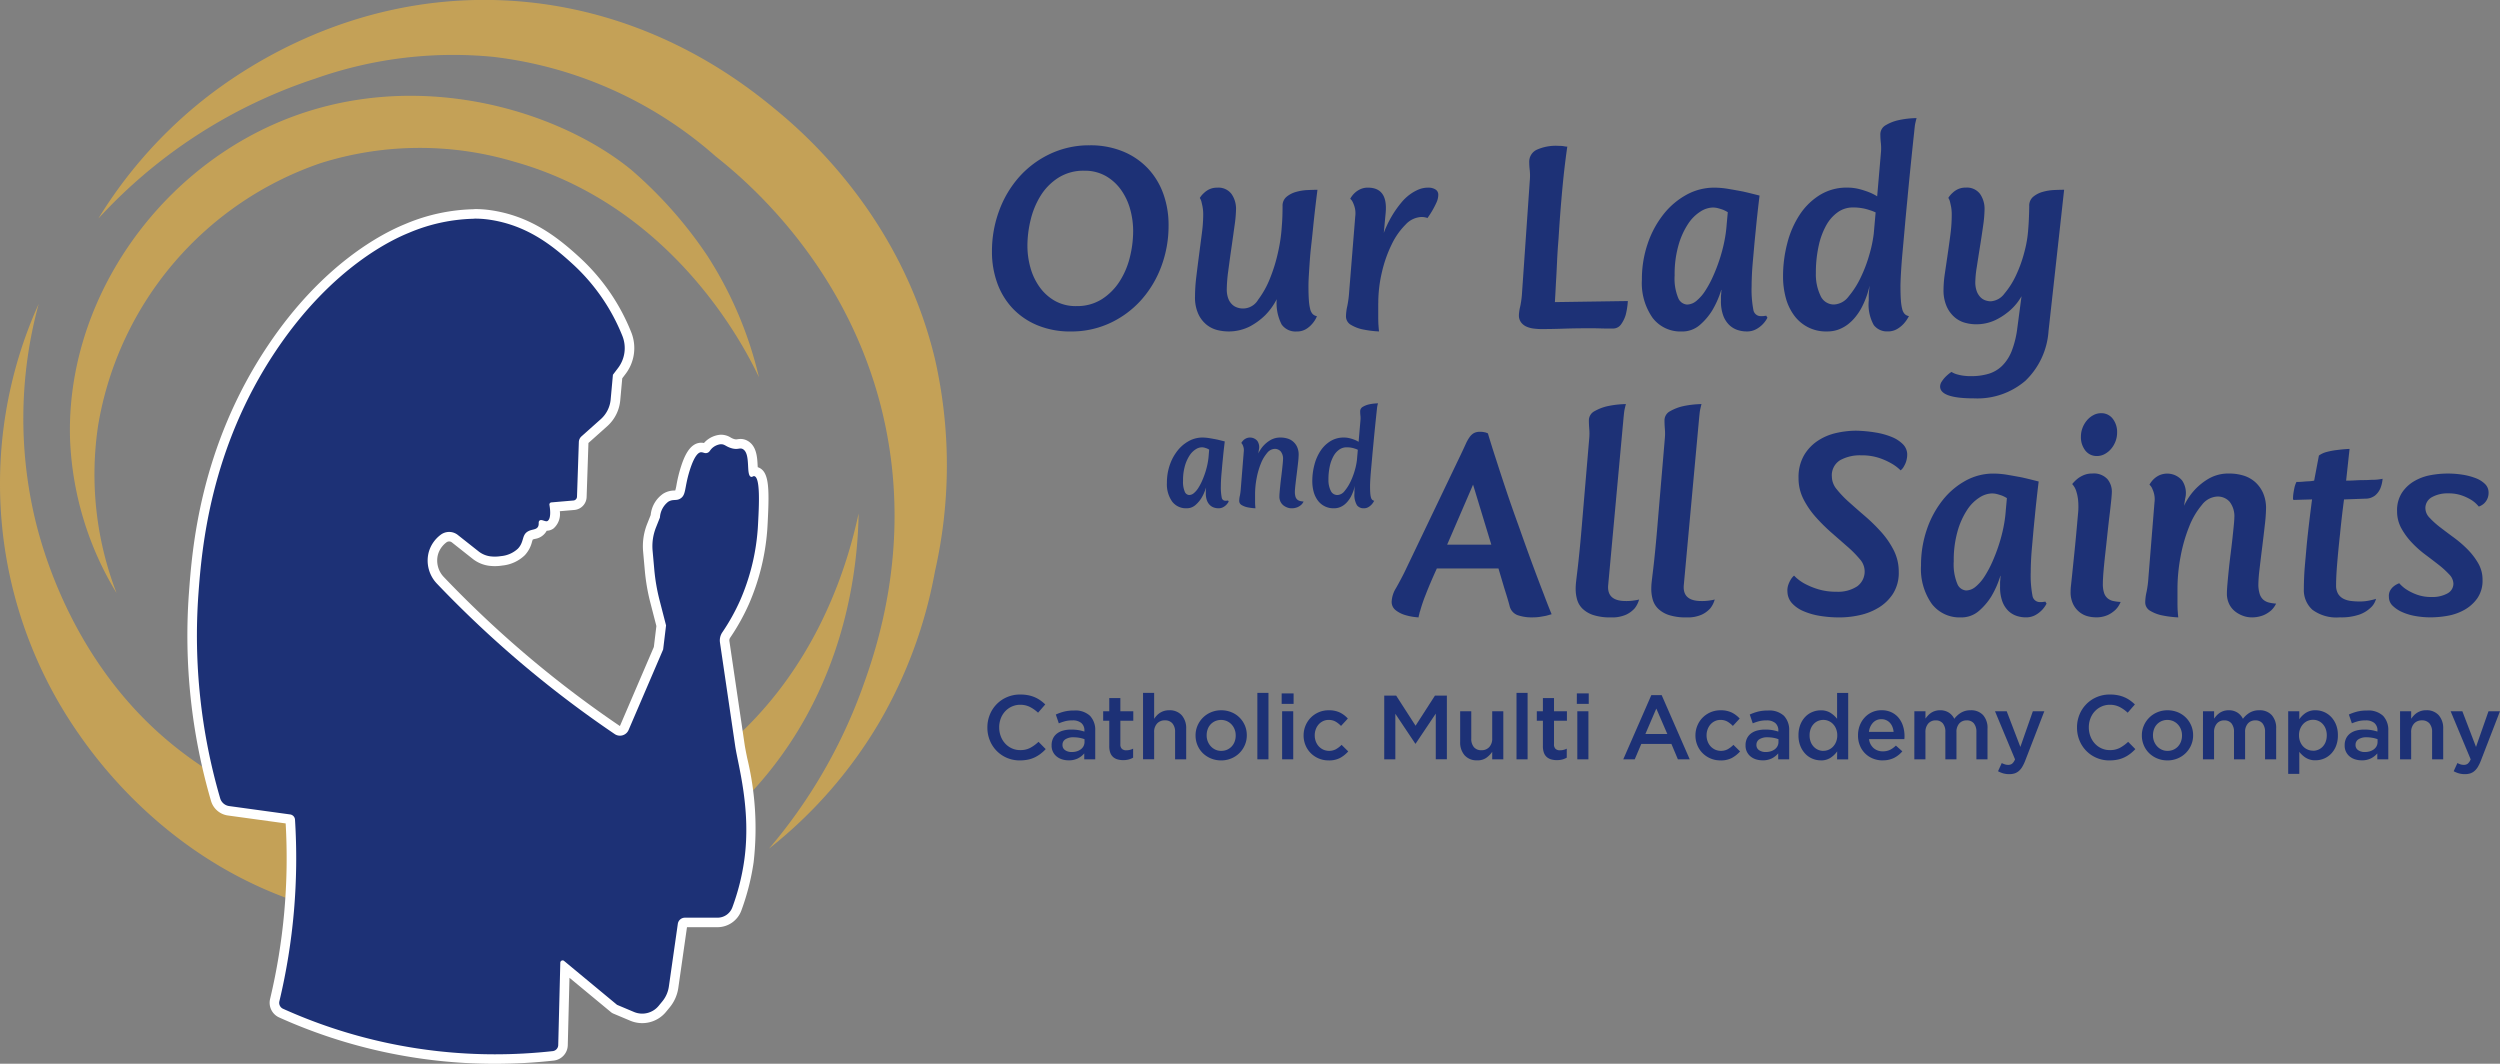 <svg id="trust_logo" data-name="trust logo" xmlns="http://www.w3.org/2000/svg" xmlns:xlink="http://www.w3.org/1999/xlink" width="320.216" height="136.247" viewBox="0 0 320.216 136.247">
  <rect x="0" y="0" width="320.216" height="136.247" fill="#808080" stroke="none"/>
  <defs>
    <clipPath id="clip-path">
      <rect id="Rectangle_4974" data-name="Rectangle 4974" width="320.216" height="136.247" fill="none"/>
    </clipPath>
  </defs>
  <g id="Group_1574" data-name="Group 1574" clip-path="url(#clip-path)">
    <path id="Path_3772" data-name="Path 3772" d="M4.938,366.063a55.98,55.98,0,0,0,5.316,55.282c3.381,4.846,12.721,16.62,29.129,21.688,19.75,6.1,44.476.859,58.9-16.8,10.538-12.9,11.6-27.572,11.694-33.382-1.434,6.714-5.434,20.21-17.435,30.193-20.7,17.222-53.969,14.631-72.5-2.339-11.015-10.084-14.607-23.212-15.522-27a55.841,55.841,0,0,1,.425-27.641" transform="translate(0 -327.098)" fill="#c4a157"/>
    <path id="Path_3773" data-name="Path 3773" d="M270.063,365.591a66.617,66.617,0,0,1-27.415-5.887,1.453,1.453,0,0,1-.811-1.662,78.266,78.266,0,0,0,1.986-23.081.11.11,0,0,0-.1-.1l-7.8-1.071a2.014,2.014,0,0,1-1.663-1.43,74.875,74.875,0,0,1-2.812-26.346c.405-5.546,1.354-18.535,10.024-31.48,6.9-10.3,14.388-14.146,17.288-15.322a23.178,23.178,0,0,1,8.641-1.863,13.172,13.172,0,0,1,1.878.123c4.94.687,8.324,3.274,11.245,5.968a25.53,25.53,0,0,1,6.386,9.289,4.85,4.85,0,0,1-.624,4.732l-.552.726-.272,2.991a4.445,4.445,0,0,1-1.472,2.923l-2.467,2.2a.409.409,0,0,0-.136.3l-.236,7.007a1.107,1.107,0,0,1-1.011,1.064l-2.473.212c.149,1.142-.019,1.906-.5,2.273a.886.886,0,0,1-.541.177,1.4,1.4,0,0,1-.4-.066,1.322,1.322,0,0,1-.134.424,1.446,1.446,0,0,1-1.074.7,1.774,1.774,0,0,0-.457.154c-.209.118-.261.26-.377.652a3.288,3.288,0,0,1-.773,1.451,4.2,4.2,0,0,1-2.524,1.139,5.424,5.424,0,0,1-.87.07,5.513,5.513,0,0,1-.635-.037,3.673,3.673,0,0,1-1.848-.779l-2.645-2.091a1.161,1.161,0,0,0-.728-.253,1.188,1.188,0,0,0-.72.242,3.644,3.644,0,0,0-.829.869,3.53,3.53,0,0,0-.481,1.053,3.663,3.663,0,0,0,.932,3.451A139.545,139.545,0,0,0,274.834,315.3c3.48,2.891,7.144,5.643,10.89,8.18a.571.571,0,0,0,.321.1.592.592,0,0,0,.544-.359l4.392-10.232.348-2.882-.8-3.112a25.014,25.014,0,0,1-.692-4.018l-.217-2.426a7.141,7.141,0,0,1,.474-3.256l.481-1.211a3.194,3.194,0,0,1,1.341-2.379,2.162,2.162,0,0,1,1.124-.315.762.762,0,0,0,.439-.1c.207-.134.262-.332.411-1.12a17.419,17.419,0,0,1,.508-2.11c.579-1.859,1.218-2.744,2.012-2.786h.06a1.542,1.542,0,0,1,.459.08.818.818,0,0,0,.124.032c.011-.015.031-.048.056-.082a2.528,2.528,0,0,1,.358-.41,2.594,2.594,0,0,1,1.418-.645c.047,0,.092-.005.135-.005a1.737,1.737,0,0,1,.91.279,2.442,2.442,0,0,0,.556.245,1.555,1.555,0,0,0,.435.071,1.671,1.671,0,0,0,.264-.025,2.187,2.187,0,0,1,.314-.029,1.182,1.182,0,0,1,.595.158c.868.488.931,1.689.982,2.655.011.22.027.515.056.726a.8.8,0,0,1,.082,0,1.154,1.154,0,0,1,.2.024c1.095.262,1.177,2.141.949,6.533-.023.452-.035.678-.061,1.006a28.659,28.659,0,0,1-2.3,9.214,27.029,27.029,0,0,1-2.328,4.177,1.235,1.235,0,0,0-.21.873l1.95,13.248c.069.469.194,1.083.338,1.793a37.81,37.81,0,0,1,.818,13.1,29.791,29.791,0,0,1-1.551,6.1,2.646,2.646,0,0,1-2.477,1.715h-4.169a.309.309,0,0,0-.3.264l-1.148,8.037a4.439,4.439,0,0,1-.965,2.191l-.475.579a3.334,3.334,0,0,1-3.87.956l-2.168-.913a.61.61,0,0,1-.153-.093l-6.28-5.208-.249,9.9a1.416,1.416,0,0,1-1.252,1.37,68.072,68.072,0,0,1-7.442.41" transform="translate(-206.641 -229.955)" fill="#1d3176"/>
    <path id="Path_3774" data-name="Path 3774" d="M262.277,252.833a12.725,12.725,0,0,1,1.794.117c4.907.683,8.212,3.319,10.915,5.812a25.107,25.107,0,0,1,6.234,9.069,4.213,4.213,0,0,1-.543,4.134l-.658.866L279.73,276a3.846,3.846,0,0,1-1.27,2.522l-2.467,2.2a1.018,1.018,0,0,0-.34.745q-.118,3.5-.236,6.994a.5.5,0,0,1-.452.476l-2.835.243a.273.273,0,0,0-.243.322c.171.977.128,1.781-.215,2.042a.273.273,0,0,1-.171.052c-.206,0-.467-.153-.683-.153a.3.3,0,0,0-.2.068c-.2.165-.021.45-.187.77-.227.436-.767.314-1.289.609-.83.469-.461,1.337-1.293,2.215a3.649,3.649,0,0,1-2.179.957,4.8,4.8,0,0,1-.772.062,4.864,4.864,0,0,1-.564-.033,3.063,3.063,0,0,1-1.541-.652l-2.645-2.091a1.78,1.78,0,0,0-1.107-.384,1.8,1.8,0,0,0-1.087.365,4.245,4.245,0,0,0-.968,1.015,4.115,4.115,0,0,0-.565,1.235,4.267,4.267,0,0,0,1.079,4.033,139.748,139.748,0,0,0,11.818,11.033c3.78,3.14,7.463,5.862,10.938,8.215a1.178,1.178,0,0,0,.664.2,1.2,1.2,0,0,0,1.106-.729l4.427-10.313.372-3.083-.831-3.224a24.411,24.411,0,0,1-.676-3.92l-.217-2.426a6.5,6.5,0,0,1,.433-2.975l.507-1.276A2.762,2.762,0,0,1,287.1,289.1c.638-.391,1.025-.068,1.577-.425.737-.478.483-1.358,1.169-3.561s1.255-2.347,1.461-2.357h.028c.2,0,.37.112.582.112a.6.6,0,0,0,.214-.04c.284-.106.3-.325.611-.611a1.993,1.993,0,0,1,1.054-.487c.031,0,.06,0,.088,0,.457,0,.616.3,1.294.5a2.132,2.132,0,0,0,.607.1c.25,0,.417-.054.577-.054a.577.577,0,0,1,.3.079c1.048.588.357,3.359,1.053,3.551a.23.23,0,0,0,.061.009c.119,0,.184-.1.306-.1a.234.234,0,0,1,.055.007c.778.186.594,3.75.482,5.908-.023.445-.035.668-.06.991a27.847,27.847,0,0,1-2.248,9.013,26.318,26.318,0,0,1-2.275,4.082,1.845,1.845,0,0,0-.308,1.3l1.95,13.249c.361,2.453,2.088,8.2,1.155,14.716a29.2,29.2,0,0,1-1.519,5.975,2.026,2.026,0,0,1-1.905,1.316h-4.169a.918.918,0,0,0-.909.789l-1.148,8.037a3.83,3.83,0,0,1-.832,1.889l-.476.579a2.722,2.722,0,0,1-3.161.781l-2.168-.913-6.78-5.622a.292.292,0,0,0-.187-.069.3.3,0,0,0-.3.3l-.265,10.543a.8.8,0,0,1-.709.778,67.162,67.162,0,0,1-7.375.407,66.022,66.022,0,0,1-27.165-5.833.837.837,0,0,1-.467-.964,78.9,78.9,0,0,0,2-23.26.721.721,0,0,0-.625-.667l-7.8-1.071a1.4,1.4,0,0,1-1.159-.994,74.421,74.421,0,0,1-2.79-26.133c.433-5.923,1.515-18.631,9.923-31.185,7.327-10.941,15.275-14.393,17.01-15.1a22.5,22.5,0,0,1,8.412-1.818m0-1.221a23.786,23.786,0,0,0-8.871,1.908c-2.952,1.2-10.574,5.109-17.566,15.548-8.759,13.078-9.717,26.18-10.126,31.775a75.5,75.5,0,0,0,2.835,26.561,2.625,2.625,0,0,0,2.166,1.865l7.394,1.016a77.68,77.68,0,0,1-1.995,22.489,2.064,2.064,0,0,0,1.154,2.361,67.24,67.24,0,0,0,27.667,5.941,68.661,68.661,0,0,0,7.509-.414,2.029,2.029,0,0,0,1.8-1.961l.218-8.644,5.312,4.4a1.22,1.22,0,0,0,.306.186l2.168.913a3.943,3.943,0,0,0,4.578-1.131l.476-.579a5.05,5.05,0,0,0,1.1-2.492l1.111-7.777h3.906a3.26,3.26,0,0,0,3.051-2.114,30.461,30.461,0,0,0,1.582-6.225,38.352,38.352,0,0,0-.823-13.306c-.143-.7-.266-1.308-.333-1.76l-.733-4.983-1.217-8.266a.625.625,0,0,1,.11-.44,27.657,27.657,0,0,0,2.381-4.271,29.283,29.283,0,0,0,2.35-9.414c.026-.334.038-.563.062-1.023.234-4.539.184-6.644-1.274-7.119,0-.079-.009-.156-.012-.224-.055-1.057-.13-2.5-1.292-3.156a1.807,1.807,0,0,0-.894-.236,2.635,2.635,0,0,0-.4.036,1.187,1.187,0,0,1-.174.018.983.983,0,0,1-.264-.047,1.874,1.874,0,0,1-.431-.193,2.344,2.344,0,0,0-1.206-.356c-.058,0-.119,0-.182.007a3.165,3.165,0,0,0-1.783.8,2.925,2.925,0,0,0-.245.252,1.857,1.857,0,0,0-.34-.032l-.092,0c-1.408.074-2.109,1.756-2.563,3.214a17.988,17.988,0,0,0-.525,2.18,6.37,6.37,0,0,1-.159.717l-.122.007a2.771,2.771,0,0,0-1.413.4,3.734,3.734,0,0,0-1.613,2.736l-.456,1.149a7.753,7.753,0,0,0-.515,3.535l.217,2.426a25.718,25.718,0,0,0,.709,4.116l.773,3-.324,2.68-4.347,10.128c-3.72-2.52-7.359-5.254-10.815-8.125a139.079,139.079,0,0,1-11.714-10.937,3.05,3.05,0,0,1-.784-2.87,2.911,2.911,0,0,1,.4-.87,3.03,3.03,0,0,1,.69-.723.582.582,0,0,1,.352-.119.558.558,0,0,1,.349.121l2.645,2.091a4.283,4.283,0,0,0,2.157.907,6.1,6.1,0,0,0,.705.041,6.025,6.025,0,0,0,.968-.078,4.8,4.8,0,0,0,2.869-1.322,3.875,3.875,0,0,0,.915-1.7,3.1,3.1,0,0,1,.1-.3,1.543,1.543,0,0,1,.3-.09,2.041,2.041,0,0,0,1.471-1.015l.015-.029a1.487,1.487,0,0,0,.886-.3,2.465,2.465,0,0,0,.793-2.2l.427-.037,1.438-.123a1.717,1.717,0,0,0,1.569-1.652l.117-3.477.116-3.45,2.4-2.142a5.05,5.05,0,0,0,1.674-3.323l.256-2.817.446-.587a5.464,5.464,0,0,0,.7-5.33,26.137,26.137,0,0,0-6.538-9.509c-2.993-2.761-6.467-5.413-11.574-6.124a13.816,13.816,0,0,0-1.962-.129" transform="translate(-201.512 -224.83)" fill="#fff"/>
    <path id="Path_3775" data-name="Path 3775" d="M118.3,28a58.494,58.494,0,0,1,12.634-14.554c4.355-3.586,18.69-14.307,39.246-13.4C188.752.88,201.01,10.7,205.048,14.03c3.466,2.86,15.991,13.5,20.412,31.952a61.439,61.439,0,0,1,0,27.216,59.581,59.581,0,0,1-7.017,19.136A58.251,58.251,0,0,1,204.2,108.706,66.715,66.715,0,0,0,216.1,88.294c1.827-5.026,6.337-17.945,2.977-33.913-4.123-19.59-17.395-30.952-21.688-34.339A52.221,52.221,0,0,0,168.9,7.285a52.95,52.95,0,0,0-22.751,2.764A65.371,65.371,0,0,0,118.3,28" transform="translate(-105.706 -0.001)" fill="#c4a157"/>
    <path id="Path_3776" data-name="Path 3776" d="M90.1,178.976a40.942,40.942,0,0,1-5.953-19.561c-.548-15.815,8.775-30.985,22.538-38.7,18.309-10.259,39.1-4.307,49.329,4.04a54.614,54.614,0,0,1,9.781,11.056,49.691,49.691,0,0,1,6.587,15.522c-1.57-3.32-10.732-21.884-31.464-27.641a42.271,42.271,0,0,0-24.664.213,42.992,42.992,0,0,0-28.492,33.461A42.162,42.162,0,0,0,90.1,178.976" transform="translate(-75.17 -103.014)" fill="#c4a157"/>
    <path id="Path_3777" data-name="Path 3777" d="M1203.752,198.7a10.9,10.9,0,0,1-4.284-.8,9.184,9.184,0,0,1-3.167-2.167,9.311,9.311,0,0,1-1.964-3.234,11.7,11.7,0,0,1-.677-4.03,14.891,14.891,0,0,1,.931-5.266,13.451,13.451,0,0,1,2.591-4.335,12.312,12.312,0,0,1,3.962-2.929,11.7,11.7,0,0,1,5.046-1.084,10.9,10.9,0,0,1,4.284.8,9.19,9.19,0,0,1,3.166,2.167,9.336,9.336,0,0,1,1.964,3.234,11.707,11.707,0,0,1,.677,4.03,14.86,14.86,0,0,1-.931,5.283,13.5,13.5,0,0,1-2.59,4.318,12.316,12.316,0,0,1-3.962,2.929,11.7,11.7,0,0,1-5.046,1.084m.711-3.251a5.916,5.916,0,0,0,3.268-.88A7.5,7.5,0,0,0,1210,192.3a10.169,10.169,0,0,0,1.321-3.1,13.994,13.994,0,0,0,.424-3.37,10.383,10.383,0,0,0-.39-2.811,7.829,7.829,0,0,0-1.185-2.489,6.122,6.122,0,0,0-1.964-1.761,5.45,5.45,0,0,0-2.727-.66,6,6,0,0,0-3.285.881,7.257,7.257,0,0,0-2.269,2.269,10.4,10.4,0,0,0-1.3,3.1,13.981,13.981,0,0,0-.423,3.37,10.36,10.36,0,0,0,.389,2.811,7.8,7.8,0,0,0,1.185,2.489,6.1,6.1,0,0,0,1.964,1.761,5.447,5.447,0,0,0,2.726.66" transform="translate(-1066.603 -156.243)" fill="#1d3176"/>
    <path id="Path_3778" data-name="Path 3778" d="M1448.468,240.052a8.187,8.187,0,0,1-1.49,2.066,8.588,8.588,0,0,1-1.948,1.422,6.017,6.017,0,0,1-4.131.474,3.575,3.575,0,0,1-1.372-.66,3.833,3.833,0,0,1-1.084-1.371,5.071,5.071,0,0,1-.44-2.269,21.432,21.432,0,0,1,.169-2.557q.169-1.4.356-2.828t.356-2.743a18.433,18.433,0,0,0,.169-2.3,5.584,5.584,0,0,0-.085-1.084q-.084-.406-.152-.677a1.622,1.622,0,0,0-.2-.441,2.838,2.838,0,0,1,.542-.643,2.488,2.488,0,0,1,.694-.474,2.285,2.285,0,0,1,1-.2,2.087,2.087,0,0,1,1.829.813,3.31,3.31,0,0,1,.576,1.964,16.465,16.465,0,0,1-.186,2.066q-.186,1.355-.406,2.879t-.407,2.963a18.791,18.791,0,0,0-.186,2.286,3.373,3.373,0,0,0,.186,1.219,2.061,2.061,0,0,0,.491.762,1.75,1.75,0,0,0,.677.406,2.242,2.242,0,0,0,2.659-1,11.646,11.646,0,0,0,1.524-2.743,20.651,20.651,0,0,0,1.049-3.438,20.187,20.187,0,0,0,.457-3.2q.068-.779.085-1.507t.017-1.1a1.478,1.478,0,0,1,.508-1.2,3.29,3.29,0,0,1,1.219-.627,6.378,6.378,0,0,1,1.473-.237q.762-.033,1.27-.034-.339,2.641-.576,5.012-.1,1.016-.22,2.066t-.187,2.032q-.068.983-.118,1.812t-.051,1.406q0,1.084.051,1.795a6.272,6.272,0,0,0,.169,1.151,1.426,1.426,0,0,0,.322.644,1.026,1.026,0,0,0,.542.271,3.3,3.3,0,0,1-.609.982,3.191,3.191,0,0,1-.8.678,2.242,2.242,0,0,1-1.2.3,2.175,2.175,0,0,1-1.913-.9,5.985,5.985,0,0,1-.627-3.234" transform="translate(-1284.938 -201.729)" fill="#1d3176"/>
    <path id="Path_3779" data-name="Path 3779" d="M1623.806,240.56v1.778q0,.695.034,1.1c.022.316.045.564.068.745a13.424,13.424,0,0,1-2.134-.271,4.832,4.832,0,0,1-1.439-.559,1.242,1.242,0,0,1-.66-1.134,6.5,6.5,0,0,1,.169-1.3,12.956,12.956,0,0,0,.237-1.812l.779-9.652a2.991,2.991,0,0,0-.034-1.016,3.272,3.272,0,0,0-.237-.711,1.377,1.377,0,0,0-.372-.542,3.127,3.127,0,0,1,.542-.711,2.717,2.717,0,0,1,.711-.491,2.248,2.248,0,0,1,1.016-.22q2.573,0,2.269,3.251l-.237,2.54a13.847,13.847,0,0,1,1.49-2.879q.372-.541.813-1.067a5.869,5.869,0,0,1,.982-.931,5.494,5.494,0,0,1,1.135-.66,3.188,3.188,0,0,1,1.27-.254,1.655,1.655,0,0,1,.932.237.767.767,0,0,1,.356.677,2.352,2.352,0,0,1-.22.965q-.221.491-.491.965a10.511,10.511,0,0,1-.677,1.05,1.105,1.105,0,0,0-.2-.068,2.377,2.377,0,0,0-.576-.068,2.932,2.932,0,0,0-2.015.965,9.173,9.173,0,0,0-1.778,2.523,16.458,16.458,0,0,0-1.253,3.539,17.154,17.154,0,0,0-.474,4.013" transform="translate(-1447.272 -201.729)" fill="#1d3176"/>
    <path id="Path_3780" data-name="Path 3780" d="M1841.7,195.371a9.663,9.663,0,0,1-.271,1.761,4.08,4.08,0,0,1-.593,1.219,1.244,1.244,0,0,1-1.067.542h-.643c-.317,0-.649-.006-1-.017s-.672-.017-.965-.017h-.541q-1.66,0-3.167.051t-2.827.051a7.7,7.7,0,0,1-1.016-.068,3.183,3.183,0,0,1-.914-.254,1.758,1.758,0,0,1-.677-.542,1.489,1.489,0,0,1-.271-.931,5.555,5.555,0,0,1,.17-1.118,11.947,11.947,0,0,0,.237-1.863l.982-14.19a6.935,6.935,0,0,0,0-1.371,8.573,8.573,0,0,1-.068-1.033,1.686,1.686,0,0,1,.948-1.592,5.931,5.931,0,0,1,2.743-.508c.181,0,.339.006.474.017a3.5,3.5,0,0,1,.373.051,1.71,1.71,0,0,0,.338.034q-.2,1.355-.406,3.15-.17,1.524-.356,3.691t-.356,4.91q-.135,1.626-.2,3.1t-.136,2.591q-.068,1.355-.135,2.472Z" transform="translate(-1633.195 -156.812)" fill="#1d3176"/>
    <path id="Path_3781" data-name="Path 3781" d="M1991.779,242.422a3.484,3.484,0,0,1-1.473,1.49,2.462,2.462,0,0,1-1.2.271,3.727,3.727,0,0,1-1.152-.186,2.8,2.8,0,0,1-1.05-.626,3.263,3.263,0,0,1-.779-1.2,5.3,5.3,0,0,1-.3-1.947V239.8a2.772,2.772,0,0,1,.034-.457,3.356,3.356,0,0,1,.034-.474h-.034a11.708,11.708,0,0,1-1.185,2.676,8.051,8.051,0,0,1-1.558,1.812,3.423,3.423,0,0,1-2.337.83,4.467,4.467,0,0,1-3.708-1.744,7.739,7.739,0,0,1-1.372-4.894,14.025,14.025,0,0,1,.745-4.623,12.5,12.5,0,0,1,2.015-3.742,9.7,9.7,0,0,1,2.946-2.506,7.349,7.349,0,0,1,3.573-.914,11.114,11.114,0,0,1,1.846.169q1,.17,1.88.339,1.016.237,2.066.508-.3,2.439-.508,4.64-.1.949-.186,1.93t-.17,1.914q-.084.931-.118,1.727t-.035,1.372a13.79,13.79,0,0,0,.22,3.031.953.953,0,0,0,.966.83,2.19,2.19,0,0,0,.508-.034.376.376,0,0,0,.169-.034ZM1986.7,228.91a4.721,4.721,0,0,0-.576-.3q-.272-.1-.627-.2a2.64,2.64,0,0,0-.729-.1,3.074,3.074,0,0,0-1.557.508,5.264,5.264,0,0,0-1.575,1.558,9.781,9.781,0,0,0-1.236,2.709,13.5,13.5,0,0,0-.508,3.928,6.508,6.508,0,0,0,.457,2.879,1.323,1.323,0,0,0,1.134.847,1.914,1.914,0,0,0,1.2-.474,5.454,5.454,0,0,0,1.117-1.27,13.356,13.356,0,0,0,1-1.846,22.033,22.033,0,0,0,.846-2.184,20.357,20.357,0,0,0,.61-2.3,16.757,16.757,0,0,0,.3-2.184Z" transform="translate(-1765.394 -201.729)" fill="#1d3176"/>
    <path id="Path_3782" data-name="Path 3782" d="M2156.662,163.588a11.143,11.143,0,0,1-1.084,2.912,7.828,7.828,0,0,1-.728,1.067,5.714,5.714,0,0,1-.948.931,4.644,4.644,0,0,1-1.185.66,4.074,4.074,0,0,1-1.473.254,5.021,5.021,0,0,1-4.318-2.167,6.7,6.7,0,0,1-1.016-2.252,10.458,10.458,0,0,1-.322-2.591,16.734,16.734,0,0,1,.559-4.352,12.048,12.048,0,0,1,1.609-3.641,8.315,8.315,0,0,1,2.573-2.489,6.493,6.493,0,0,1,3.455-.931,6.166,6.166,0,0,1,1.557.186,10.569,10.569,0,0,1,1.22.39,6.1,6.1,0,0,1,1.083.542l.475-5.52a6.226,6.226,0,0,0,0-1.287,10.006,10.006,0,0,1-.068-1.117,1.328,1.328,0,0,1,.711-1.2,5.492,5.492,0,0,1,1.592-.627,11.688,11.688,0,0,1,2.337-.271q-.068.237-.136.542a4.27,4.27,0,0,0-.1.576c-.023.2-.046.418-.068.643q-.508,4.742-.881,8.738-.17,1.727-.321,3.437t-.288,3.2q-.136,1.491-.2,2.641t-.068,1.727q0,1.084.051,1.795a6.232,6.232,0,0,0,.169,1.151,1.422,1.422,0,0,0,.323.644,1.026,1.026,0,0,0,.541.271,4.677,4.677,0,0,1-.677.982,3.716,3.716,0,0,1-.847.677,2.327,2.327,0,0,1-1.219.3,2.125,2.125,0,0,1-1.761-.813,5.406,5.406,0,0,1-.643-3.149v-.593a4.785,4.785,0,0,1,.033-.593q.033-.338.068-.677m.779-9.415a5.176,5.176,0,0,0-.779-.3,5.968,5.968,0,0,0-.915-.237,6.642,6.642,0,0,0-1.219-.1,3.306,3.306,0,0,0-1.913.593,5.052,5.052,0,0,0-1.49,1.676,9.469,9.469,0,0,0-.982,2.659,16.087,16.087,0,0,0-.356,3.539,6.259,6.259,0,0,0,.575,2.794,1.866,1.866,0,0,0,1.761,1.168,2.478,2.478,0,0,0,1.862-1.033,11.324,11.324,0,0,0,1.575-2.489,18.038,18.038,0,0,0,1.117-3,16.1,16.1,0,0,0,.525-2.557Z" transform="translate(-1917.204 -126.959)" fill="#1d3176"/>
    <path id="Path_3783" data-name="Path 3783" d="M2338.54,249.907a7.713,7.713,0,0,0,2.252-.3,4.228,4.228,0,0,0,1.744-1.033,5.516,5.516,0,0,0,1.219-1.9,12.244,12.244,0,0,0,.711-2.9l.542-4.1a6.99,6.99,0,0,1-1.456,1.795,8.34,8.34,0,0,1-1.846,1.236,5.735,5.735,0,0,1-2.624.559,5.367,5.367,0,0,1-1.219-.169,3.446,3.446,0,0,1-1.338-.66,3.935,3.935,0,0,1-1.066-1.371,5.072,5.072,0,0,1-.44-2.269,14.109,14.109,0,0,1,.169-2.032q.169-1.151.355-2.421t.356-2.574a19.358,19.358,0,0,0,.169-2.489,5.519,5.519,0,0,0-.085-1.084q-.085-.406-.152-.677a1.638,1.638,0,0,0-.2-.441,2.837,2.837,0,0,1,.542-.643,2.507,2.507,0,0,1,.694-.474,2.287,2.287,0,0,1,1-.2,2.087,2.087,0,0,1,1.829.813,3.315,3.315,0,0,1,.576,1.964,15.985,15.985,0,0,1-.186,2.134q-.186,1.321-.406,2.692t-.406,2.591a13.34,13.34,0,0,0-.186,1.863,3.373,3.373,0,0,0,.186,1.219,2.169,2.169,0,0,0,.475.762,1.624,1.624,0,0,0,.643.406,2.089,2.089,0,0,0,.661.118,2.371,2.371,0,0,0,1.761-.982,10.43,10.43,0,0,0,1.507-2.387,16.851,16.851,0,0,0,1.067-3,14.942,14.942,0,0,0,.474-2.811q.067-.779.1-1.71t.033-1.3a1.478,1.478,0,0,1,.508-1.2,3.3,3.3,0,0,1,1.219-.627,6.379,6.379,0,0,1,1.473-.237q.762-.033,1.27-.034l-2,18.118a9.72,9.72,0,0,1-2.964,6.35,9.444,9.444,0,0,1-6.587,2.252q-4.336,0-4.334-1.524a1.184,1.184,0,0,1,.22-.643,3.686,3.686,0,0,1,.491-.61,4.827,4.827,0,0,1,.745-.61,2.777,2.777,0,0,0,.576.271,5.749,5.749,0,0,0,.779.186,6.7,6.7,0,0,0,1.152.085" transform="translate(-2086.078 -201.729)" fill="#1d3176"/>
    <path id="Path_3784" data-name="Path 3784" d="M1688.285,537.059h-7.891q-.882,1.931-1.423,3.336a19.96,19.96,0,0,0-.711,2.083,1.941,1.941,0,0,0-.1.339,2.485,2.485,0,0,1-.068.271.976.976,0,0,0-.034.237,7.439,7.439,0,0,1-1.727-.3,3.656,3.656,0,0,1-1.2-.61,1.334,1.334,0,0,1-.525-1.118,3.612,3.612,0,0,1,.559-1.727q.559-.982,1.067-2l7.281-15.206q.339-.711.576-1.236a5.209,5.209,0,0,1,.491-.88,1.739,1.739,0,0,1,.559-.525,1.6,1.6,0,0,1,.778-.169,2.655,2.655,0,0,1,.458.034c.124.023.231.045.321.067a1.709,1.709,0,0,0,.237.1q.44,1.491,1.05,3.353.508,1.592,1.236,3.776t1.676,4.792q1.049,2.98,1.829,5.08t1.321,3.488q.609,1.626,1.05,2.676-.339.1-.711.2-.338.067-.762.135a5.7,5.7,0,0,1-.9.068,5.5,5.5,0,0,1-2.032-.3,1.654,1.654,0,0,1-.983-1.185q-.135-.508-.288-1.016t-.389-1.253Zm-.915-3.048-2.337-7.688-3.319,7.688Z" transform="translate(-1496.353 -464.247)" fill="#1d3176"/>
    <path id="Path_3785" data-name="Path 3785" d="M1904.173,511.168a3.075,3.075,0,0,1-.576,1.152,3.371,3.371,0,0,1-1.083.8,4.361,4.361,0,0,1-1.931.356,7.068,7.068,0,0,1-2.269-.3,3.592,3.592,0,0,1-1.388-.813,2.646,2.646,0,0,1-.694-1.169,5,5,0,0,1-.187-1.371,8.385,8.385,0,0,1,.051-.881q.051-.474.169-1.439t.288-2.659q.169-1.693.407-4.606l.813-9.584a7.023,7.023,0,0,0,.017-1.287q-.05-.609-.051-1.117a1.32,1.32,0,0,1,.746-1.2,5.985,5.985,0,0,1,1.625-.627,12.26,12.26,0,0,1,2.371-.271c-.046.158-.091.339-.136.542a4.179,4.179,0,0,0-.1.576c-.023.2-.046.418-.067.643l-1.965,21.4q-.2,2.066,2.235,2.066a6.21,6.21,0,0,0,1.253-.1,2.434,2.434,0,0,0,.474-.1" transform="translate(-1694.224 -434.395)" fill="#1d3176"/>
    <path id="Path_3786" data-name="Path 3786" d="M1995.169,511.168a3.079,3.079,0,0,1-.576,1.152,3.371,3.371,0,0,1-1.084.8,4.359,4.359,0,0,1-1.93.356,7.066,7.066,0,0,1-2.269-.3,3.582,3.582,0,0,1-1.388-.813,2.646,2.646,0,0,1-.695-1.169,5.028,5.028,0,0,1-.186-1.371,8.374,8.374,0,0,1,.05-.881q.051-.474.17-1.439t.287-2.659q.169-1.693.407-4.606l.813-9.584a7.011,7.011,0,0,0,.016-1.287q-.05-.609-.05-1.117a1.32,1.32,0,0,1,.745-1.2,5.989,5.989,0,0,1,1.625-.627,12.266,12.266,0,0,1,2.371-.271q-.068.237-.135.542a4.234,4.234,0,0,0-.1.576c-.023.2-.046.418-.068.643l-1.964,21.4q-.2,2.066,2.235,2.066a6.2,6.2,0,0,0,1.253-.1,2.433,2.433,0,0,0,.474-.1" transform="translate(-1775.534 -434.395)" fill="#1d3176"/>
    <path id="Path_3787" data-name="Path 3787" d="M2151.678,536.836a5.479,5.479,0,0,0,1.388,1.05,9.451,9.451,0,0,0,1.693.694,7.734,7.734,0,0,0,2.337.322,4.464,4.464,0,0,0,2.675-.694,2.348,2.348,0,0,0,.322-3.488,13.962,13.962,0,0,0-1.575-1.592l-2.032-1.778a22.824,22.824,0,0,1-2.032-2.015,10.82,10.82,0,0,1-1.574-2.3,5.865,5.865,0,0,1-.626-2.692,5.582,5.582,0,0,1,.694-2.9,5.673,5.673,0,0,1,1.778-1.88,7.1,7.1,0,0,1,2.387-1,11.714,11.714,0,0,1,2.523-.288,17.557,17.557,0,0,1,2.507.237,9.413,9.413,0,0,1,2.066.576,4.234,4.234,0,0,1,1.405.914,1.887,1.887,0,0,1,.559,1.253,3.065,3.065,0,0,1-.119.9,2.752,2.752,0,0,1-.288.66,1.5,1.5,0,0,1-.44.542,5.615,5.615,0,0,0-1.286-.948,8.371,8.371,0,0,0-1.575-.677,7.036,7.036,0,0,0-2.184-.3,5.231,5.231,0,0,0-2.709.627,2.266,2.266,0,0,0-1.05,2.117,2.59,2.59,0,0,0,.626,1.609,13.354,13.354,0,0,0,1.592,1.659q.965.864,2.066,1.812a21.98,21.98,0,0,1,2.066,2.032,10.753,10.753,0,0,1,1.591,2.337,6.053,6.053,0,0,1,.626,2.743,4.987,4.987,0,0,1-.728,2.777,5.721,5.721,0,0,1-1.846,1.795,7.9,7.9,0,0,1-2.438.965,11.93,11.93,0,0,1-2.539.288,15.373,15.373,0,0,1-2.557-.2,8.846,8.846,0,0,1-2.116-.61,4.184,4.184,0,0,1-1.456-1.016,2.257,2.257,0,0,1-.576-1.456,2.138,2.138,0,0,1,.1-.864,3.293,3.293,0,0,1,.3-.66,2.019,2.019,0,0,1,.44-.542" transform="translate(-1921.885 -463.11)" fill="#1d3176"/>
    <path id="Path_3788" data-name="Path 3788" d="M2327.646,586.48a3.479,3.479,0,0,1-1.473,1.49,2.465,2.465,0,0,1-1.2.271,3.726,3.726,0,0,1-1.151-.186,2.8,2.8,0,0,1-1.051-.626,3.273,3.273,0,0,1-.778-1.2,5.3,5.3,0,0,1-.3-1.947v-.423a2.729,2.729,0,0,1,.034-.457,3.336,3.336,0,0,1,.034-.474h-.034a11.728,11.728,0,0,1-1.185,2.676,8.055,8.055,0,0,1-1.558,1.812,3.424,3.424,0,0,1-2.337.83,4.468,4.468,0,0,1-3.708-1.744,7.739,7.739,0,0,1-1.372-4.894,14.031,14.031,0,0,1,.745-4.623,12.5,12.5,0,0,1,2.015-3.742,9.7,9.7,0,0,1,2.946-2.506,7.352,7.352,0,0,1,3.573-.914,11.107,11.107,0,0,1,1.845.169q1,.17,1.88.339,1.016.237,2.066.508-.3,2.439-.508,4.64-.1.949-.186,1.93t-.17,1.914q-.084.932-.118,1.727t-.034,1.372a13.789,13.789,0,0,0,.22,3.031.953.953,0,0,0,.966.83,2.193,2.193,0,0,0,.508-.034.375.375,0,0,0,.169-.034Zm-5.08-13.513a4.714,4.714,0,0,0-.576-.3q-.272-.1-.627-.2a2.642,2.642,0,0,0-.728-.1,3.076,3.076,0,0,0-1.557.508,5.259,5.259,0,0,0-1.575,1.558,9.776,9.776,0,0,0-1.236,2.709,13.512,13.512,0,0,0-.508,3.928,6.5,6.5,0,0,0,.458,2.879,1.322,1.322,0,0,0,1.134.847,1.915,1.915,0,0,0,1.2-.474,5.451,5.451,0,0,0,1.117-1.27,13.376,13.376,0,0,0,1-1.846,21.878,21.878,0,0,0,.846-2.185,20.279,20.279,0,0,0,.61-2.3,16.8,16.8,0,0,0,.3-2.185Z" transform="translate(-2065.51 -509.165)" fill="#1d3176"/>
    <path id="Path_3789" data-name="Path 3789" d="M2498.038,521.459a2.965,2.965,0,0,1-.644.982,3.749,3.749,0,0,1-.982.677,3.573,3.573,0,0,1-1.592.3,4.1,4.1,0,0,1-.983-.135,2.848,2.848,0,0,1-1.033-.508,3,3,0,0,1-.83-1.016,3.468,3.468,0,0,1-.339-1.626,6.959,6.959,0,0,1,.051-.813q.05-.44.152-1.439t.288-2.794q.186-1.795.457-4.911a8.591,8.591,0,0,0,0-1.879,5.473,5.473,0,0,0-.271-1.168,2.3,2.3,0,0,0-.474-.779,4.8,4.8,0,0,1,.677-.677,3.5,3.5,0,0,1,.813-.474,2.73,2.73,0,0,1,1.084-.2,2.351,2.351,0,0,1,1.931.711,2.468,2.468,0,0,1,.575,1.591q0,.339-.084,1.168t-.22,1.947q-.136,1.118-.271,2.4t-.271,2.489q-.135,1.2-.22,2.218t-.084,1.592a3.5,3.5,0,0,0,.169,1.219,1.518,1.518,0,0,0,.474.677,1.7,1.7,0,0,0,.71.322,6.619,6.619,0,0,0,.915.118m-3.014-18.694a1.815,1.815,0,0,1-1.507-.711,2.763,2.763,0,0,1-.559-1.761,3.158,3.158,0,0,1,.2-1.117,3.279,3.279,0,0,1,.559-.965,2.8,2.8,0,0,1,.83-.677,2.055,2.055,0,0,1,.982-.254,1.817,1.817,0,0,1,1.507.711,2.764,2.764,0,0,1,.559,1.761,3.154,3.154,0,0,1-.2,1.118,3.264,3.264,0,0,1-.559.965,2.808,2.808,0,0,1-.83.677,2.056,2.056,0,0,1-.982.254" transform="translate(-2226.419 -444.347)" fill="#1d3176"/>
    <path id="Path_3790" data-name="Path 3790" d="M2586.333,573.95a8.044,8.044,0,0,1,1.388-2.066,7.793,7.793,0,0,1,1.794-1.422,5.025,5.025,0,0,1,2.608-.644,6.226,6.226,0,0,1,1.8.254,4,4,0,0,1,1.49.813,4.1,4.1,0,0,1,1.033,1.405,4.828,4.828,0,0,1,.39,2.032,20.329,20.329,0,0,1-.152,2.049q-.153,1.371-.339,2.861t-.339,2.811a18.783,18.783,0,0,0-.152,1.9,4.1,4.1,0,0,0,.169,1.3,1.629,1.629,0,0,0,.474.745,1.757,1.757,0,0,0,.711.356,5.192,5.192,0,0,0,.914.135,2.763,2.763,0,0,1-.643.88,3.65,3.65,0,0,1-.982.61,3.967,3.967,0,0,1-1.592.271,3.085,3.085,0,0,1-.931-.169,3.627,3.627,0,0,1-1.016-.525,2.788,2.788,0,0,1-.813-.948,3.052,3.052,0,0,1-.321-1.473q0-.372.068-1.168t.169-1.778q.1-.982.237-2.066t.238-2.015q.1-.931.169-1.643t.068-.948a3,3,0,0,0-.61-2.083,2.027,2.027,0,0,0-1.558-.66,2.65,2.65,0,0,0-1.981,1.067,9.835,9.835,0,0,0-1.625,2.76,19.91,19.91,0,0,0-1.1,3.81,22.294,22.294,0,0,0-.406,4.216V586.4q0,.694.034,1.1c.022.316.045.564.068.745a13.414,13.414,0,0,1-2.134-.271,4.832,4.832,0,0,1-1.439-.559,1.242,1.242,0,0,1-.66-1.134,6.464,6.464,0,0,1,.169-1.3,12.981,12.981,0,0,0,.237-1.812l.779-9.652a2.978,2.978,0,0,0-.034-1.016,3.289,3.289,0,0,0-.237-.711,1.37,1.37,0,0,0-.373-.542,3.146,3.146,0,0,1,.542-.711,2.727,2.727,0,0,1,.711-.491,2.5,2.5,0,0,1,2.929.66,2.88,2.88,0,0,1,.39,2.337Z" transform="translate(-2306.587 -509.165)" fill="#1d3176"/>
    <path id="Path_3791" data-name="Path 3791" d="M2770.686,544.056a4.094,4.094,0,0,1-.3,1.253,2.433,2.433,0,0,1-.644.864,1.957,1.957,0,0,1-1.252.423l-2.744.1q-.305,2.3-.508,4.4-.2,1.8-.355,3.641t-.152,2.929a2.1,2.1,0,0,0,.254,1.118,1.719,1.719,0,0,0,.677.627,2.836,2.836,0,0,0,.965.288,9,9,0,0,0,1.118.067,5.982,5.982,0,0,0,1.457-.169,5.3,5.3,0,0,0,.643-.169,2.306,2.306,0,0,1-.745,1.185,3.99,3.99,0,0,1-1.388.83,7.108,7.108,0,0,1-2.506.356,5.169,5.169,0,0,1-3.522-.982,3.386,3.386,0,0,1-1.084-2.641q0-.643.034-1.473t.118-1.761q.084-.931.169-1.9t.187-1.88q.236-2.133.542-4.47l-2.371.068-.067-.1a5.175,5.175,0,0,1,.067-.847q.068-.406.135-.711a3.5,3.5,0,0,1,.237-.644q.406,0,.813-.034.338-.033.728-.051a4.715,4.715,0,0,0,.728-.085l.61-3.217a3.021,3.021,0,0,1,1.067-.474,9.118,9.118,0,0,1,1.3-.237q.745-.1,1.558-.136l-.44,4.064q.576,0,1.185-.034.474-.033,1.033-.034t.931-.034c.249,0,.463-.005.644-.017a4.554,4.554,0,0,0,.474-.051c.157-.022.293-.045.406-.068" transform="translate(-2465.508 -482.725)" fill="#1d3176"/>
    <path id="Path_3792" data-name="Path 3792" d="M2879.323,574.322a1.756,1.756,0,0,0,.542,1.169,10.643,10.643,0,0,0,1.354,1.219q.813.627,1.761,1.321a14.236,14.236,0,0,1,1.761,1.524,8.764,8.764,0,0,1,1.355,1.778,4.167,4.167,0,0,1,.542,2.1,3.972,3.972,0,0,1-.661,2.354,5,5,0,0,1-1.66,1.49,6.791,6.791,0,0,1-2.15.762,12.516,12.516,0,0,1-2.168.2,11.172,11.172,0,0,1-1.964-.169,7.107,7.107,0,0,1-1.693-.508,4.089,4.089,0,0,1-1.22-.813,1.528,1.528,0,0,1-.474-1.117,1.434,1.434,0,0,1,.169-.847,1.855,1.855,0,0,1,.475-.542,2.476,2.476,0,0,1,.677-.373,4.431,4.431,0,0,0,1.05.881,6.666,6.666,0,0,0,1.3.609,5.288,5.288,0,0,0,1.778.271,3.96,3.96,0,0,0,2.048-.457,1.414,1.414,0,0,0,.762-1.27,1.763,1.763,0,0,0-.542-1.168,11.308,11.308,0,0,0-1.338-1.219q-.8-.626-1.727-1.321a13.107,13.107,0,0,1-1.727-1.541,8.969,8.969,0,0,1-1.338-1.829,4.475,4.475,0,0,1-.542-2.2,4.126,4.126,0,0,1,.626-2.354,4.781,4.781,0,0,1,1.592-1.49,6.4,6.4,0,0,1,2.1-.762,12.208,12.208,0,0,1,2.15-.2,12.085,12.085,0,0,1,1.948.152,8.087,8.087,0,0,1,1.659.44,3.451,3.451,0,0,1,1.186.745,1.5,1.5,0,0,1,.457,1.1,1.842,1.842,0,0,1-.186.864,1.883,1.883,0,0,1-.423.559,2.012,2.012,0,0,1-.644.372,3.878,3.878,0,0,0-.948-.847,6.25,6.25,0,0,0-1.219-.576,5.052,5.052,0,0,0-1.727-.271,4.112,4.112,0,0,0-2.117.491,1.6,1.6,0,0,0-.829,1.473" transform="translate(-2568.659 -509.165)" fill="#1d3176"/>
    <path id="Path_3793" data-name="Path 3793" d="M1412.119,534.71a1.705,1.705,0,0,1-.724.733,1.213,1.213,0,0,1-.592.133,1.832,1.832,0,0,1-.566-.092,1.363,1.363,0,0,1-.516-.308,1.6,1.6,0,0,1-.384-.591,2.613,2.613,0,0,1-.15-.958v-.208a1.407,1.407,0,0,1,.016-.225,1.648,1.648,0,0,1,.017-.233h-.017a5.759,5.759,0,0,1-.583,1.316,3.978,3.978,0,0,1-.766.891,1.684,1.684,0,0,1-1.15.408,2.2,2.2,0,0,1-1.824-.858,3.809,3.809,0,0,1-.674-2.407,6.9,6.9,0,0,1,.366-2.274,6.148,6.148,0,0,1,.991-1.84,4.768,4.768,0,0,1,1.449-1.232,3.611,3.611,0,0,1,1.757-.45,5.492,5.492,0,0,1,.908.083q.491.084.924.167.5.117,1.016.25-.151,1.2-.25,2.282-.051.467-.092.949c-.027.322-.056.636-.083.941s-.047.589-.058.849-.017.486-.017.675a6.756,6.756,0,0,0,.108,1.49.468.468,0,0,0,.474.408,1.054,1.054,0,0,0,.25-.017.187.187,0,0,0,.083-.016Zm-2.5-6.645a2.283,2.283,0,0,0-.283-.15q-.133-.05-.308-.1a1.3,1.3,0,0,0-.358-.05,1.513,1.513,0,0,0-.766.25,2.6,2.6,0,0,0-.774.766,4.812,4.812,0,0,0-.608,1.332,6.641,6.641,0,0,0-.25,1.932,3.2,3.2,0,0,0,.225,1.416.65.65,0,0,0,.558.416.943.943,0,0,0,.592-.233,2.685,2.685,0,0,0,.55-.625,6.58,6.58,0,0,0,.491-.908,10.8,10.8,0,0,0,.416-1.074,10.1,10.1,0,0,0,.3-1.133,8.227,8.227,0,0,0,.15-1.074Z" transform="translate(-1254.74 -470.472)" fill="#1d3176"/>
    <path id="Path_3794" data-name="Path 3794" d="M1493.655,528.547a3.982,3.982,0,0,1,.683-1.016,3.823,3.823,0,0,1,.883-.7,2.471,2.471,0,0,1,1.282-.316,3.067,3.067,0,0,1,.883.125,1.966,1.966,0,0,1,.732.4,2.024,2.024,0,0,1,.508.691,2.381,2.381,0,0,1,.191,1,10.038,10.038,0,0,1-.075,1.008q-.075.674-.167,1.407t-.167,1.383q-.074.649-.075.933a2.011,2.011,0,0,0,.083.641.807.807,0,0,0,.233.366.87.87,0,0,0,.35.175,2.547,2.547,0,0,0,.45.066,1.359,1.359,0,0,1-.317.433,1.789,1.789,0,0,1-.483.3,1.95,1.95,0,0,1-.783.133,1.512,1.512,0,0,1-.458-.083,1.788,1.788,0,0,1-.5-.258,1.368,1.368,0,0,1-.4-.466,1.5,1.5,0,0,1-.158-.724q0-.183.033-.575t.084-.874q.049-.483.116-1.016t.117-.991q.05-.458.083-.808t.033-.466a1.476,1.476,0,0,0-.3-1.024,1,1,0,0,0-.766-.325,1.3,1.3,0,0,0-.974.525,4.836,4.836,0,0,0-.8,1.357,9.852,9.852,0,0,0-.541,1.874,10.972,10.972,0,0,0-.2,2.074v.874q0,.342.017.541c.011.156.022.277.033.366a6.578,6.578,0,0,1-1.049-.133,2.392,2.392,0,0,1-.708-.275.611.611,0,0,1-.325-.558,3.187,3.187,0,0,1,.083-.641,6.352,6.352,0,0,0,.117-.891l.383-4.747a1.481,1.481,0,0,0-.017-.5,1.647,1.647,0,0,0-.116-.35.677.677,0,0,0-.183-.267,1.531,1.531,0,0,1,.266-.35,1.339,1.339,0,0,1,.35-.242,1.229,1.229,0,0,1,1.44.325,1.416,1.416,0,0,1,.191,1.149Z" transform="translate(-1332.477 -470.471)" fill="#1d3176"/>
    <path id="Path_3795" data-name="Path 3795" d="M1584.587,495.938a5.483,5.483,0,0,1-.533,1.432,3.805,3.805,0,0,1-.359.525,2.809,2.809,0,0,1-.466.458,2.293,2.293,0,0,1-.583.325,2,2,0,0,1-.724.125,2.469,2.469,0,0,1-2.124-1.066,3.311,3.311,0,0,1-.5-1.108,5.15,5.15,0,0,1-.158-1.274,8.214,8.214,0,0,1,.275-2.14,5.909,5.909,0,0,1,.791-1.791,4.093,4.093,0,0,1,1.266-1.224,3.192,3.192,0,0,1,1.7-.458,3.024,3.024,0,0,1,.766.092,5.157,5.157,0,0,1,.6.191,3.008,3.008,0,0,1,.533.267l.233-2.715a3,3,0,0,0,0-.633,5.069,5.069,0,0,1-.033-.55.654.654,0,0,1,.35-.591,2.712,2.712,0,0,1,.782-.308,5.762,5.762,0,0,1,1.15-.133q-.033.117-.067.266a2.151,2.151,0,0,0-.05.283c-.011.1-.022.205-.033.316q-.251,2.332-.433,4.3-.084.85-.158,1.69t-.141,1.574q-.067.733-.1,1.3t-.034.85q0,.533.025.883a3.1,3.1,0,0,0,.084.566.7.7,0,0,0,.158.316.507.507,0,0,0,.266.133,2.308,2.308,0,0,1-.333.483,1.828,1.828,0,0,1-.416.333,1.145,1.145,0,0,1-.6.15,1.045,1.045,0,0,1-.866-.4,2.656,2.656,0,0,1-.316-1.549v-.291a2.391,2.391,0,0,1,.016-.292c.011-.111.022-.222.033-.333m.383-4.63a2.509,2.509,0,0,0-.383-.15,2.934,2.934,0,0,0-.45-.117,3.253,3.253,0,0,0-.6-.05,1.627,1.627,0,0,0-.941.291,2.491,2.491,0,0,0-.733.824,4.671,4.671,0,0,0-.483,1.307,7.932,7.932,0,0,0-.174,1.741,3.075,3.075,0,0,0,.283,1.374.917.917,0,0,0,.866.574,1.22,1.22,0,0,0,.916-.508,5.581,5.581,0,0,0,.774-1.224,8.877,8.877,0,0,0,.55-1.474,7.9,7.9,0,0,0,.258-1.258Z" transform="translate(-1411.052 -433.699)" fill="#1d3176"/>
    <path id="Path_3796" data-name="Path 3796" d="M1192.321,844.17a4.146,4.146,0,0,1-1.656-.326,4.059,4.059,0,0,1-2.189-2.227,4.268,4.268,0,0,1-.317-1.644v-.023a4.292,4.292,0,0,1,.311-1.638,4.1,4.1,0,0,1,2.207-2.25,4.246,4.246,0,0,1,1.7-.332,5.166,5.166,0,0,1,1.02.093,4.161,4.161,0,0,1,.845.262,3.988,3.988,0,0,1,.711.4,5.546,5.546,0,0,1,.618.513l-.921,1.061a4.615,4.615,0,0,0-1.037-.735,2.706,2.706,0,0,0-1.248-.28,2.552,2.552,0,0,0-1.078.227,2.669,2.669,0,0,0-.857.618,2.767,2.767,0,0,0-.559.915,3.137,3.137,0,0,0-.2,1.119v.023a3.182,3.182,0,0,0,.2,1.125,2.821,2.821,0,0,0,.559.927,2.636,2.636,0,0,0,.857.624,2.557,2.557,0,0,0,1.078.227,2.69,2.69,0,0,0,1.282-.286,5.025,5.025,0,0,0,1.061-.775l.922.933a5.252,5.252,0,0,1-.659.6,4.32,4.32,0,0,1-.741.455,3.73,3.73,0,0,1-.869.292,5.107,5.107,0,0,1-1.043.1" transform="translate(-1061.688 -746.771)" fill="#1d3176"/>
    <path id="Path_3797" data-name="Path 3797" d="M1269.565,861.257V860.5a2.632,2.632,0,0,1-.8.63,2.537,2.537,0,0,1-1.189.257,2.824,2.824,0,0,1-.839-.122,2.07,2.07,0,0,1-.694-.362,1.755,1.755,0,0,1-.659-1.416v-.023a2,2,0,0,1,.187-.892,1.737,1.737,0,0,1,.519-.63,2.271,2.271,0,0,1,.792-.373,3.878,3.878,0,0,1,1-.122,5.482,5.482,0,0,1,.951.07,5.722,5.722,0,0,1,.752.187v-.117a1.226,1.226,0,0,0-.391-.979,1.671,1.671,0,0,0-1.125-.338,3.758,3.758,0,0,0-.933.1,6.1,6.1,0,0,0-.828.28l-.385-1.131a6.491,6.491,0,0,1,1.05-.373,5.187,5.187,0,0,1,1.294-.14,2.732,2.732,0,0,1,2.04.682,2.633,2.633,0,0,1,.665,1.917v3.649Zm.035-2.577a3.626,3.626,0,0,0-.635-.175,4.153,4.153,0,0,0-.775-.07,1.812,1.812,0,0,0-1.038.256.806.806,0,0,0-.373.7v.023a.765.765,0,0,0,.344.676,1.469,1.469,0,0,0,.845.233,2.155,2.155,0,0,0,.647-.093,1.671,1.671,0,0,0,.518-.262,1.2,1.2,0,0,0,.344-.408,1.148,1.148,0,0,0,.123-.53Z" transform="translate(-1130.688 -763.998)" fill="#1d3176"/>
    <path id="Path_3798" data-name="Path 3798" d="M1330.044,847.953a2.613,2.613,0,0,1-.714-.093,1.465,1.465,0,0,1-.571-.3,1.349,1.349,0,0,1-.37-.554,2.458,2.458,0,0,1-.129-.857v-3.241h-.781v-1.213h.781V840h1.422v1.69h1.656v1.213h-1.656v3.02a.762.762,0,0,0,.2.589.8.8,0,0,0,.559.181,1.932,1.932,0,0,0,.875-.21v1.154a2.448,2.448,0,0,1-.572.233,2.71,2.71,0,0,1-.7.082" transform="translate(-1186.178 -750.59)" fill="#1d3176"/>
    <path id="Path_3799" data-name="Path 3799" d="M1375.455,833.757h1.423v3.321a3.463,3.463,0,0,1,.331-.418,2.155,2.155,0,0,1,.942-.588,2.174,2.174,0,0,1,.645-.088,2.051,2.051,0,0,1,1.616.641,2.5,2.5,0,0,1,.569,1.725v3.917h-1.422v-3.489a1.636,1.636,0,0,0-.341-1.111,1.215,1.215,0,0,0-.965-.39,1.31,1.31,0,0,0-.995.4,1.564,1.564,0,0,0-.381,1.122v3.466h-1.423Z" transform="translate(-1229.047 -745.009)" fill="#1d3176"/>
    <path id="Path_3800" data-name="Path 3800" d="M1441.92,861.1a3.336,3.336,0,0,1-1.3-.251,3.231,3.231,0,0,1-1.038-.682,3.091,3.091,0,0,1-.682-1.014,3.161,3.161,0,0,1-.244-1.236V857.9a3.127,3.127,0,0,1,.25-1.248,3.213,3.213,0,0,1,1.726-1.714,3.3,3.3,0,0,1,1.311-.257,3.375,3.375,0,0,1,1.312.251,3.156,3.156,0,0,1,1.72,1.7,3.146,3.146,0,0,1,.244,1.242v.023a3.1,3.1,0,0,1-.25,1.236,3.2,3.2,0,0,1-1.731,1.714,3.351,3.351,0,0,1-1.317.256m.023-1.224a1.823,1.823,0,0,0,.771-.157,1.789,1.789,0,0,0,.585-.426,1.838,1.838,0,0,0,.371-.624,2.22,2.22,0,0,0,.127-.752V857.9a2.136,2.136,0,0,0-.139-.77,1.945,1.945,0,0,0-.388-.63,1.866,1.866,0,0,0-.591-.426,1.91,1.91,0,0,0-1.518,0,1.831,1.831,0,0,0-.585.42,1.778,1.778,0,0,0-.371.624,2.25,2.25,0,0,0-.128.758v.023a2.076,2.076,0,0,0,.139.764,2.008,2.008,0,0,0,.388.629,1.826,1.826,0,0,0,.591.432,1.767,1.767,0,0,0,.748.157" transform="translate(-1285.521 -763.704)" fill="#1d3176"/>
    <rect id="Rectangle_4972" data-name="Rectangle 4972" width="1.422" height="8.511" transform="translate(161.051 88.748)" fill="#1d3176"/>
    <path id="Path_3801" data-name="Path 3801" d="M1542.269,834.414h1.527v1.341h-1.527Zm.059,2.285h1.422v6.156h-1.422Z" transform="translate(-1378.105 -745.597)" fill="#1d3176"/>
    <path id="Path_3802" data-name="Path 3802" d="M1571.863,861.1a3.181,3.181,0,0,1-2.284-.933,3.111,3.111,0,0,1-.67-1.014,3.207,3.207,0,0,1-.241-1.236V857.9a3.25,3.25,0,0,1,.241-1.242,3.165,3.165,0,0,1,.67-1.026,3.2,3.2,0,0,1,1.018-.694,3.162,3.162,0,0,1,1.277-.257,3.215,3.215,0,0,1,1.452.292,3.435,3.435,0,0,1,1.008.769l-.874.944a3.277,3.277,0,0,0-.694-.554,1.755,1.755,0,0,0-.9-.216,1.615,1.615,0,0,0-.711.157,1.767,1.767,0,0,0-.56.42,1.955,1.955,0,0,0-.367.624,2.159,2.159,0,0,0-.134.758v.023a2.19,2.19,0,0,0,.134.769,1.905,1.905,0,0,0,.379.63,1.818,1.818,0,0,0,.583.426,1.879,1.879,0,0,0,1.626-.058,3.38,3.38,0,0,0,.717-.554l.851.839a3.878,3.878,0,0,1-1.038.833,3.048,3.048,0,0,1-1.481.321" transform="translate(-1401.694 -763.704)" fill="#1d3176"/>
    <path id="Path_3803" data-name="Path 3803" d="M1665.71,837.043h1.527l2.484,3.859,2.483-3.859h1.527V845.2h-1.422v-5.853l-2.577,3.848h-.047l-2.553-3.824v5.83h-1.423Z" transform="translate(-1488.407 -747.945)" fill="#1d3176"/>
    <path id="Path_3804" data-name="Path 3804" d="M1759.244,862.167a2.049,2.049,0,0,1-1.616-.641,2.5,2.5,0,0,1-.57-1.726v-3.917h1.423v3.49a1.637,1.637,0,0,0,.34,1.111,1.216,1.216,0,0,0,.966.39,1.308,1.308,0,0,0,.994-.4,1.564,1.564,0,0,0,.382-1.122v-3.466h1.422v6.156h-1.422v-.966a3.034,3.034,0,0,1-.756.771,1.957,1.957,0,0,1-1.163.323" transform="translate(-1570.031 -764.78)" fill="#1d3176"/>
    <rect id="Rectangle_4973" data-name="Rectangle 4973" width="1.422" height="8.511" transform="translate(194.243 88.748)" fill="#1d3176"/>
    <path id="Path_3805" data-name="Path 3805" d="M1851.847,847.953a2.615,2.615,0,0,1-.714-.093,1.467,1.467,0,0,1-.57-.3,1.349,1.349,0,0,1-.37-.554,2.455,2.455,0,0,1-.129-.857v-3.241h-.781v-1.213h.781V840h1.422v1.69h1.656v1.213h-1.656v3.02a.763.763,0,0,0,.2.589.8.8,0,0,0,.56.181,1.93,1.93,0,0,0,.874-.21v1.154a2.44,2.44,0,0,1-.571.233,2.708,2.708,0,0,1-.7.082" transform="translate(-1652.439 -750.59)" fill="#1d3176"/>
    <path id="Path_3806" data-name="Path 3806" d="M1897.476,834.414H1899v1.341h-1.527Zm.059,2.285h1.422v6.156h-1.422Z" transform="translate(-1695.503 -745.597)" fill="#1d3176"/>
    <path id="Path_3807" data-name="Path 3807" d="M1956.923,836.495h1.329l3.591,8.22h-1.516l-.828-1.97h-3.859l-.839,1.97h-1.469Zm2.052,4.979-1.411-3.264-1.4,3.264Z" transform="translate(-1745.413 -747.456)" fill="#1d3176"/>
    <path id="Path_3808" data-name="Path 3808" d="M2043.386,861.1a3.182,3.182,0,0,1-2.284-.933,3.113,3.113,0,0,1-.67-1.014,3.207,3.207,0,0,1-.241-1.236V857.9a3.25,3.25,0,0,1,.241-1.242,3.167,3.167,0,0,1,.67-1.026,3.2,3.2,0,0,1,1.018-.694,3.164,3.164,0,0,1,1.277-.257,3.212,3.212,0,0,1,1.452.292,3.436,3.436,0,0,1,1.009.769l-.875.944a3.273,3.273,0,0,0-.694-.554,1.757,1.757,0,0,0-.9-.216,1.614,1.614,0,0,0-.711.157,1.756,1.756,0,0,0-.559.42,1.951,1.951,0,0,0-.368.624,2.162,2.162,0,0,0-.134.758v.023a2.193,2.193,0,0,0,.134.769,1.906,1.906,0,0,0,.379.63,1.818,1.818,0,0,0,.583.426,1.878,1.878,0,0,0,1.626-.058,3.384,3.384,0,0,0,.717-.554l.851.839a3.882,3.882,0,0,1-1.038.833,3.046,3.046,0,0,1-1.481.321" transform="translate(-1823.028 -763.704)" fill="#1d3176"/>
    <path id="Path_3809" data-name="Path 3809" d="M2104.619,861.257V860.5a2.622,2.622,0,0,1-.8.63,2.536,2.536,0,0,1-1.189.257,2.825,2.825,0,0,1-.839-.122,2.073,2.073,0,0,1-.694-.362,1.754,1.754,0,0,1-.659-1.416v-.023a2,2,0,0,1,.186-.892,1.745,1.745,0,0,1,.519-.63,2.276,2.276,0,0,1,.792-.373,3.879,3.879,0,0,1,1-.122,5.484,5.484,0,0,1,.951.07,5.749,5.749,0,0,1,.751.187v-.117a1.226,1.226,0,0,0-.39-.979,1.671,1.671,0,0,0-1.125-.338,3.758,3.758,0,0,0-.932.1,6.091,6.091,0,0,0-.828.28l-.385-1.131a6.5,6.5,0,0,1,1.05-.373,5.186,5.186,0,0,1,1.294-.14,2.734,2.734,0,0,1,2.041.682,2.633,2.633,0,0,1,.665,1.917v3.649Zm.035-2.577a3.614,3.614,0,0,0-.635-.175,4.151,4.151,0,0,0-.775-.07,1.814,1.814,0,0,0-1.038.256.807.807,0,0,0-.373.7v.023a.766.766,0,0,0,.344.676,1.47,1.47,0,0,0,.845.233,2.155,2.155,0,0,0,.647-.093,1.665,1.665,0,0,0,.518-.262,1.194,1.194,0,0,0,.345-.408,1.152,1.152,0,0,0,.122-.53Z" transform="translate(-1876.857 -763.998)" fill="#1d3176"/>
    <path id="Path_3810" data-name="Path 3810" d="M2167.04,842.4a2.774,2.774,0,0,1-1.061-.21,2.656,2.656,0,0,1-.909-.618,3.128,3.128,0,0,1-.642-1,3.566,3.566,0,0,1-.245-1.364v-.023a3.639,3.639,0,0,1,.239-1.364,3.05,3.05,0,0,1,.634-1,2.639,2.639,0,0,1,.913-.618,2.8,2.8,0,0,1,1.064-.21,2.25,2.25,0,0,1,1.255.326,3.428,3.428,0,0,1,.838.758v-3.311h1.423v8.511h-1.423l.012-1.026a3.193,3.193,0,0,1-.845.816,2.21,2.21,0,0,1-1.253.338m.332-1.224a1.7,1.7,0,0,0,1.243-.542,1.984,1.984,0,0,0,.389-.624,2.131,2.131,0,0,0,.146-.8v-.023a2.179,2.179,0,0,0-.146-.81,1.906,1.906,0,0,0-.389-.624,1.712,1.712,0,0,0-.57-.4,1.685,1.685,0,0,0-.674-.14,1.743,1.743,0,0,0-.68.134,1.653,1.653,0,0,0-.563.391,1.835,1.835,0,0,0-.384.624,2.3,2.3,0,0,0-.139.822v.023a2.269,2.269,0,0,0,.139.81,1.833,1.833,0,0,0,.384.624,1.715,1.715,0,0,0,.563.4,1.674,1.674,0,0,0,.68.14" transform="translate(-1933.821 -745.009)" fill="#1d3176"/>
    <path id="Path_3811" data-name="Path 3811" d="M2238.974,861.1a3.289,3.289,0,0,1-1.242-.233,2.981,2.981,0,0,1-1.673-1.661,3.346,3.346,0,0,1-.244-1.3v-.023a3.488,3.488,0,0,1,.221-1.248,3.13,3.13,0,0,1,.624-1.02,2.929,2.929,0,0,1,.949-.688,2.885,2.885,0,0,1,1.213-.251,2.926,2.926,0,0,1,1.288.268,2.654,2.654,0,0,1,.921.723,3.144,3.144,0,0,1,.553,1.055,4.234,4.234,0,0,1,.187,1.265c0,.062,0,.126-.006.192s-.009.134-.017.2h-4.523a1.8,1.8,0,0,0,.6,1.16,1.772,1.772,0,0,0,1.172.4,2.064,2.064,0,0,0,.91-.187,2.954,2.954,0,0,0,.757-.548l.828.734a3.4,3.4,0,0,1-1.055.839,3.164,3.164,0,0,1-1.463.315m1.4-3.649a2.4,2.4,0,0,0-.152-.635,1.632,1.632,0,0,0-.314-.513,1.506,1.506,0,0,0-.473-.344,1.456,1.456,0,0,0-.624-.128,1.423,1.423,0,0,0-1.078.449,2.027,2.027,0,0,0-.519,1.172Z" transform="translate(-1997.828 -763.704)" fill="#1d3176"/>
    <path id="Path_3812" data-name="Path 3812" d="M2303.609,854.807h1.423v.942a3.992,3.992,0,0,1,.325-.4,2.3,2.3,0,0,1,.4-.341,1.932,1.932,0,0,1,.512-.241,2.131,2.131,0,0,1,.633-.088,2.008,2.008,0,0,1,1.122.3,1.981,1.981,0,0,1,.7.794,3.048,3.048,0,0,1,.882-.794,2.344,2.344,0,0,1,1.21-.3,2.072,2.072,0,0,1,1.59.612,2.457,2.457,0,0,1,.573,1.743v3.929h-1.423v-3.489a1.69,1.69,0,0,0-.325-1.117,1.137,1.137,0,0,0-.917-.383,1.24,1.24,0,0,0-.946.389,1.6,1.6,0,0,0-.365,1.134v3.466h-1.423v-3.5a1.67,1.67,0,0,0-.324-1.105,1.138,1.138,0,0,0-.917-.383,1.209,1.209,0,0,0-.952.407,1.647,1.647,0,0,0-.359,1.128v3.455h-1.423Z" transform="translate(-2058.406 -763.704)" fill="#1d3176"/>
    <path id="Path_3813" data-name="Path 3813" d="M2402.5,863.939a2.858,2.858,0,0,1-.787-.1,3.424,3.424,0,0,1-.67-.274l.478-1.049a2.414,2.414,0,0,0,.4.169,1.421,1.421,0,0,0,.426.064.8.8,0,0,0,.5-.152,1.4,1.4,0,0,0,.373-.559l-2.565-6.156h1.5l1.749,4.57,1.6-4.57h1.469l-2.448,6.331a5.281,5.281,0,0,1-.385.8,2.113,2.113,0,0,1-.443.53,1.588,1.588,0,0,1-.536.3,2.18,2.18,0,0,1-.664.093" transform="translate(-2145.123 -764.78)" fill="#1d3176"/>
    <path id="Path_3814" data-name="Path 3814" d="M2503.506,844.17a4.146,4.146,0,0,1-1.656-.326,4.063,4.063,0,0,1-2.189-2.227,4.279,4.279,0,0,1-.317-1.644v-.023a4.292,4.292,0,0,1,.311-1.638,4.107,4.107,0,0,1,2.207-2.25,4.247,4.247,0,0,1,1.7-.332,5.164,5.164,0,0,1,1.02.093,4.167,4.167,0,0,1,.845.262,3.975,3.975,0,0,1,.711.4,5.593,5.593,0,0,1,.618.513l-.921,1.061a4.624,4.624,0,0,0-1.037-.735,2.705,2.705,0,0,0-1.248-.28,2.552,2.552,0,0,0-1.078.227,2.671,2.671,0,0,0-.857.618,2.766,2.766,0,0,0-.559.915,3.137,3.137,0,0,0-.2,1.119v.023a3.182,3.182,0,0,0,.2,1.125,2.821,2.821,0,0,0,.559.927,2.637,2.637,0,0,0,.857.624,2.557,2.557,0,0,0,1.078.227,2.69,2.69,0,0,0,1.282-.286,5.019,5.019,0,0,0,1.061-.775l.921.933a5.224,5.224,0,0,1-.659.6,4.321,4.321,0,0,1-.741.455,3.725,3.725,0,0,1-.868.292,5.108,5.108,0,0,1-1.043.1" transform="translate(-2233.306 -746.771)" fill="#1d3176"/>
    <path id="Path_3815" data-name="Path 3815" d="M2580.6,861.1a3.338,3.338,0,0,1-1.3-.251,3.238,3.238,0,0,1-1.038-.682,3.09,3.09,0,0,1-.682-1.014,3.152,3.152,0,0,1-.245-1.236V857.9a3.126,3.126,0,0,1,.25-1.248,3.214,3.214,0,0,1,1.726-1.714,3.3,3.3,0,0,1,1.312-.257,3.376,3.376,0,0,1,1.312.251,3.156,3.156,0,0,1,1.72,1.7,3.144,3.144,0,0,1,.245,1.242v.023a3.1,3.1,0,0,1-.25,1.236,3.2,3.2,0,0,1-1.731,1.714,3.351,3.351,0,0,1-1.318.256m.023-1.224a1.823,1.823,0,0,0,.771-.157,1.794,1.794,0,0,0,.585-.426,1.847,1.847,0,0,0,.37-.624,2.211,2.211,0,0,0,.128-.752V857.9a2.144,2.144,0,0,0-.138-.77,1.947,1.947,0,0,0-.389-.63,1.867,1.867,0,0,0-.591-.426,1.911,1.911,0,0,0-1.518,0,1.835,1.835,0,0,0-.585.42,1.78,1.78,0,0,0-.371.624,2.262,2.262,0,0,0-.127.758v.023a2.076,2.076,0,0,0,.139.764,2.013,2.013,0,0,0,.388.629,1.827,1.827,0,0,0,.591.432,1.769,1.769,0,0,0,.748.157" transform="translate(-2302.992 -763.704)" fill="#1d3176"/>
    <path id="Path_3816" data-name="Path 3816" d="M2650.932,854.807h1.423v.942a4.064,4.064,0,0,1,.325-.4,2.316,2.316,0,0,1,.4-.341,1.938,1.938,0,0,1,.512-.241,2.135,2.135,0,0,1,.633-.088,2.007,2.007,0,0,1,1.122.3,1.983,1.983,0,0,1,.7.794,3.044,3.044,0,0,1,.882-.794,2.344,2.344,0,0,1,1.21-.3,2.072,2.072,0,0,1,1.591.612,2.457,2.457,0,0,1,.573,1.743v3.929h-1.423v-3.489a1.688,1.688,0,0,0-.325-1.117,1.137,1.137,0,0,0-.917-.383,1.238,1.238,0,0,0-.946.389,1.6,1.6,0,0,0-.366,1.134v3.466h-1.423v-3.5a1.669,1.669,0,0,0-.325-1.105,1.137,1.137,0,0,0-.917-.383,1.208,1.208,0,0,0-.952.407,1.647,1.647,0,0,0-.36,1.128v3.455h-1.423Z" transform="translate(-2368.759 -763.704)" fill="#1d3176"/>
    <path id="Path_3817" data-name="Path 3817" d="M2753.45,854.807h1.423v1.026a3.067,3.067,0,0,1,.837-.822,2.2,2.2,0,0,1,1.245-.332,2.761,2.761,0,0,1,1.058.21,2.715,2.715,0,0,1,.913.618,3.079,3.079,0,0,1,.646,1,3.575,3.575,0,0,1,.244,1.364v.023a3.65,3.65,0,0,1-.238,1.364,3.016,3.016,0,0,1-.64,1,2.712,2.712,0,0,1-.919.618,2.811,2.811,0,0,1-1.064.21,2.253,2.253,0,0,1-1.256-.326,3.222,3.222,0,0,1-.826-.758v2.822h-1.423Zm3.183,5.06a1.7,1.7,0,0,0,1.241-.531,1.811,1.811,0,0,0,.379-.618,2.3,2.3,0,0,0,.14-.822v-.023a2.26,2.26,0,0,0-.14-.81,1.881,1.881,0,0,0-.379-.624,1.669,1.669,0,0,0-.559-.4,1.688,1.688,0,0,0-.682-.14,1.728,1.728,0,0,0-.688.14,1.683,1.683,0,0,0-.572.4,2.005,2.005,0,0,0-.39.624,2.139,2.139,0,0,0-.146.8v.023a2.182,2.182,0,0,0,.146.81,1.913,1.913,0,0,0,.39.624,1.734,1.734,0,0,0,1.26.536" transform="translate(-2460.365 -763.704)" fill="#1d3176"/>
    <path id="Path_3818" data-name="Path 3818" d="M2825.548,861.257V860.5a2.628,2.628,0,0,1-.8.63,2.539,2.539,0,0,1-1.189.257,2.827,2.827,0,0,1-.839-.122,2.07,2.07,0,0,1-.694-.362,1.753,1.753,0,0,1-.658-1.416v-.023a2,2,0,0,1,.187-.892,1.739,1.739,0,0,1,.519-.63,2.274,2.274,0,0,1,.792-.373,3.879,3.879,0,0,1,1-.122,5.483,5.483,0,0,1,.95.07,5.717,5.717,0,0,1,.752.187v-.117a1.226,1.226,0,0,0-.391-.979,1.668,1.668,0,0,0-1.125-.338,3.761,3.761,0,0,0-.933.1,6.1,6.1,0,0,0-.828.28l-.385-1.131a6.493,6.493,0,0,1,1.05-.373,5.187,5.187,0,0,1,1.294-.14,2.733,2.733,0,0,1,2.041.682,2.634,2.634,0,0,1,.665,1.917v3.649Zm.035-2.577a3.633,3.633,0,0,0-.636-.175,4.147,4.147,0,0,0-.775-.07,1.813,1.813,0,0,0-1.038.256.806.806,0,0,0-.373.7v.023a.765.765,0,0,0,.344.676,1.467,1.467,0,0,0,.845.233,2.156,2.156,0,0,0,.647-.093,1.674,1.674,0,0,0,.518-.262,1.192,1.192,0,0,0,.344-.408,1.149,1.149,0,0,0,.123-.53Z" transform="translate(-2521.048 -763.998)" fill="#1d3176"/>
    <path id="Path_3819" data-name="Path 3819" d="M2888.067,854.807h1.423v.966a3.448,3.448,0,0,1,.331-.418,2.107,2.107,0,0,1,1.587-.677,2.05,2.05,0,0,1,1.616.641,2.5,2.5,0,0,1,.569,1.726v3.917h-1.422v-3.489a1.637,1.637,0,0,0-.341-1.111,1.215,1.215,0,0,0-.965-.389,1.309,1.309,0,0,0-.995.4,1.564,1.564,0,0,0-.381,1.122v3.466h-1.423Z" transform="translate(-2580.652 -763.704)" fill="#1d3176"/>
    <path id="Path_3820" data-name="Path 3820" d="M2950.807,863.939a2.858,2.858,0,0,1-.787-.1,3.426,3.426,0,0,1-.67-.274l.478-1.049a2.4,2.4,0,0,0,.4.169,1.417,1.417,0,0,0,.426.064.8.8,0,0,0,.5-.152,1.393,1.393,0,0,0,.373-.559l-2.565-6.156h1.5l1.749,4.57,1.6-4.57h1.469l-2.448,6.331a5.257,5.257,0,0,1-.385.8,2.106,2.106,0,0,1-.443.53,1.6,1.6,0,0,1-.537.3,2.182,2.182,0,0,1-.664.093" transform="translate(-2635.068 -764.78)" fill="#1d3176"/>
  </g>
</svg>
